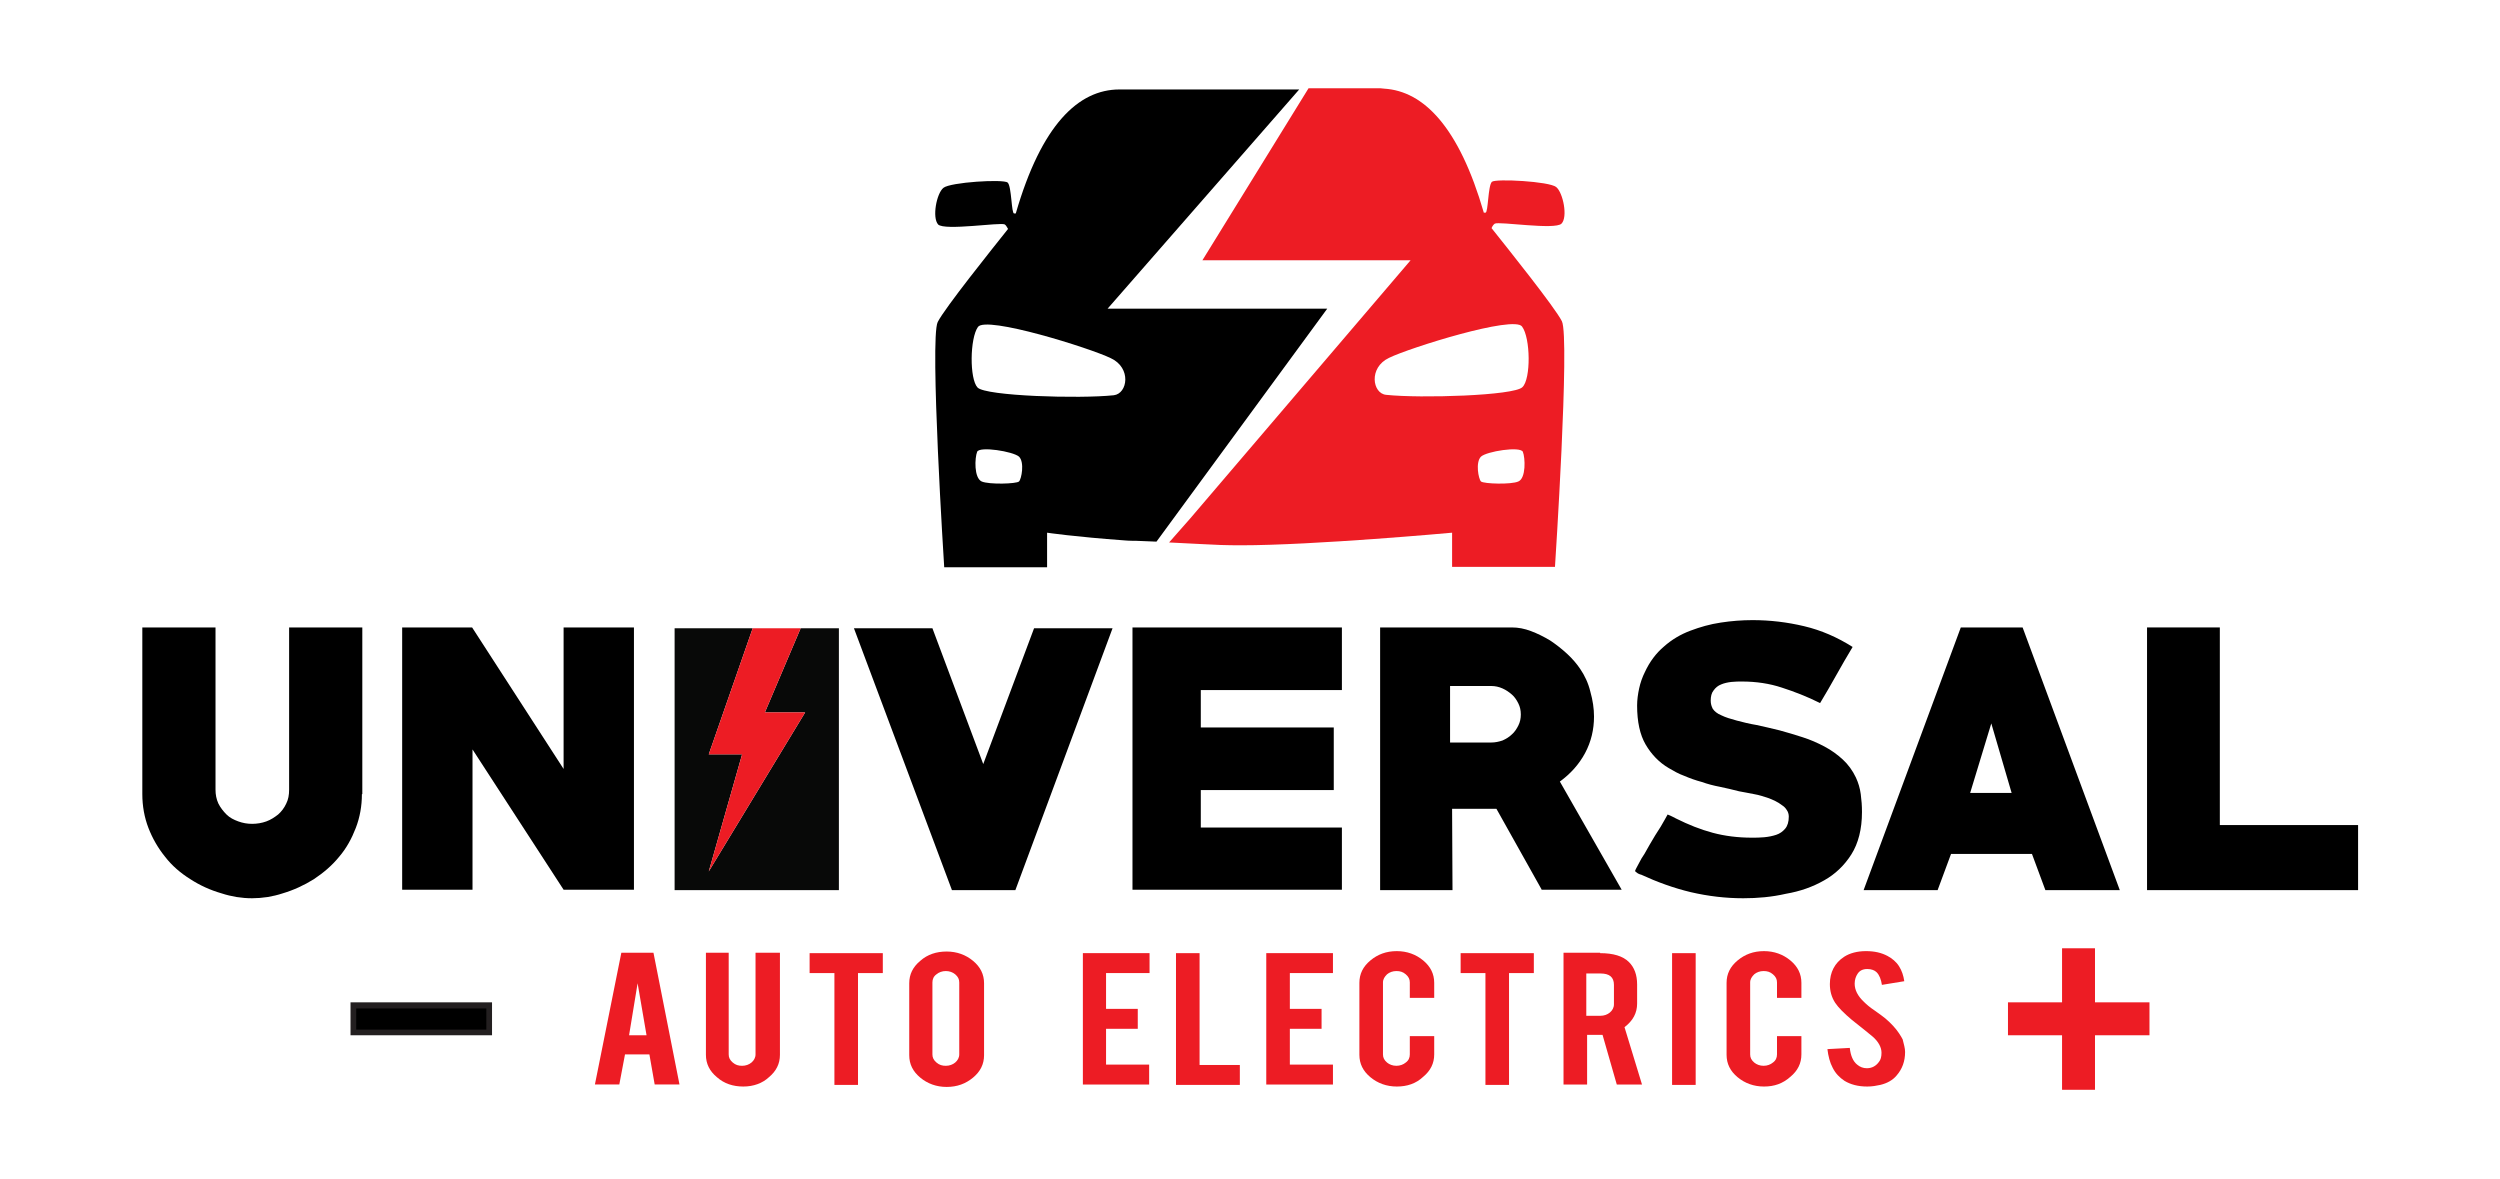 <?xml version="1.0" encoding="utf-8"?>
<!-- Generator: Adobe Illustrator 23.0.1, SVG Export Plug-In . SVG Version: 6.00 Build 0)  -->
<svg version="1.1" id="Layer_1" xmlns="http://www.w3.org/2000/svg" xmlns:xlink="http://www.w3.org/1999/xlink" x="0px" y="0px"
	 viewBox="0 0 614.8 290" style="enable-background:new 0 0 614.8 290;" xml:space="preserve">
<style type="text/css">
	.st0{fill:#ED1C24;}
	.st1{fill:#231F20;}
	.st2{fill:#080908;}
</style>
<g>
	<g>
		<path class="st0" d="M384.1,79c-1.7-3.4-13.4-18-17.3-22.9c0.2-0.5,0.5-0.9,0.8-1.1c1-0.6,14.8,1.6,16.4,0c1.6-1.6,0.4-7.6-1.3-9
			c-1.7-1.4-14.8-2.1-15.8-1.3c-1,0.9-0.9,7.7-1.6,7.6c-0.1,0-0.2,0-0.4,0c-6.1-21.1-14.8-29.9-24.5-30.5l-1-0.1
			c-2.5,0-9.3,0-17.6,0L295.7,64h51.2l-54.2,63.5l-5.2,5.9l7.9,0.4v0c3.3,0.2,6.4,0.3,9.7,0.3c18.1,0,52-3.1,52-3.1v8.4h25.3
			C382.4,139.4,386.1,83.1,384.1,79z M373.4,118.4c-1.7,0.8-8.5,0.6-9.2,0c-0.6-0.6-1.4-4.7,0-6.1c1.4-1.3,9.6-2.6,10.3-1.2
			C375.1,112.6,375.3,117.6,373.4,118.4z M374.4,95.2c-2,2.1-25,2.8-33.5,1.9c-3.4-0.3-4.4-6.7,0.7-9.1c5.1-2.5,30.7-10.5,32.7-7.7
			C376.4,83.1,376.5,93.2,374.4,95.2z"/>
		<path d="M272.3,76l47.2-54c-18.9,0-40.2,0-44.2,0c-10.1,0-19.2,8.7-25.5,30.5c-0.2,0-0.3,0-0.4,0c-0.7,0.1-0.6-6.7-1.6-7.6
			c-1-0.9-14.1-0.1-15.8,1.3c-1.7,1.4-2.8,7.3-1.3,9c1.6,1.6,15.4-0.6,16.4,0c0.3,0.2,0.5,0.6,0.8,1.1c-3.9,4.9-15.6,19.5-17.3,22.9
			c-2,4.1,1.6,60.3,1.6,60.3h25.3V131c0,0,6.7,1,19.1,1.9v0l0,0c0.9,0.1,2.9,0.1,2.9,0.1l4.9,0.2l42-57.3H272.3z M250.6,118.4
			c-0.6,0.6-7.4,0.8-9.2,0c-1.9-0.9-1.7-5.8-1.1-7.3c0.6-1.4,8.8-0.1,10.3,1.2C252,113.7,251.2,117.8,250.6,118.4z M273.9,97.2
			c-8.5,0.9-31.5,0.2-33.5-1.9c-2-2.1-1.9-12.1,0.1-14.9c2-2.8,27.6,5.2,32.7,7.7C278.3,90.5,277.3,96.8,273.9,97.2z"/>
	</g>
	<g>
		<g>
			
				<rect x="494.5" y="247.3" transform="matrix(6.123234e-17 -1 1 6.123234e-17 260.62 761.796)" class="st0" width="33.4" height="6.7"/>
			<path class="st0" d="M515.2,268h-8.1v-34.8h8.1V268z M508.6,266.6h5.2v-32h-5.2V266.6z"/>
		</g>
		<g>
			<rect x="494.5" y="247.3" class="st0" width="33.4" height="6.7"/>
			<path class="st0" d="M528.6,254.6h-34.8v-8.1h34.8V254.6z M495.2,253.2h32V248h-32V253.2z"/>
		</g>
		<g>
			<rect x="86.9" y="247.3" width="33.4" height="6.7"/>
			<path class="st1" d="M121,254.6H86.2v-8.1H121V254.6z M87.6,253.2h32V248h-32V253.2z"/>
		</g>
	</g>
	<g>
		<path d="M89,195.3c0,2.9-0.5,5.7-1.5,8.3c-1,2.6-2.3,5-4.1,7.1c-1.7,2.1-3.8,3.9-6.2,5.5c-2.4,1.5-5,2.7-7.7,3.5
			c-1.2,0.4-2.5,0.7-3.7,0.9c-1.3,0.2-2.6,0.3-3.8,0.3c-1.3,0-2.5-0.1-3.8-0.3c-1.2-0.2-2.5-0.5-3.7-0.9c-2.8-0.8-5.4-2-7.7-3.5
			c-2.4-1.5-4.5-3.3-6.2-5.5c-1.7-2.1-3.1-4.5-4.1-7.1c-1-2.6-1.5-5.4-1.5-8.3v-41h18v39.9c0,1.2,0.2,2.3,0.7,3.4
			c0.5,1,1.2,1.9,2,2.7c0.8,0.8,1.8,1.3,2.9,1.7c1.1,0.4,2.2,0.6,3.4,0.6c1.2,0,2.4-0.2,3.5-0.6c1.1-0.4,2-1,2.9-1.7
			c0.8-0.7,1.5-1.6,2-2.7c0.5-1,0.7-2.1,0.7-3.4v-39.9h18V195.3z"/>
		<path d="M138.6,218.8l-22.4-34.5v34.5H98.9v-64.5h17.2l22.5,34.8v-34.8h17.3v64.5H138.6z"/>
		<path d="M249.7,218.9h-15.6L210,154.5h19.3l12.5,33.4l12.5-33.4h19.3L249.7,218.9z"/>
		<path d="M278.5,218.9v-64.6H330v15.4h-34.7v9.2H328v15.4h-32.7v9.2H330v15.3H278.5z"/>
		<path d="M379.2,218.9l-11.2-20h-10.9l0.1,20h-17.8v-64.6h32.4c1.6,0,3.1,0.3,4.7,0.9c1.6,0.6,3.2,1.4,4.7,2.3
			c1.5,1,2.9,2.1,4.2,3.3c1.3,1.2,2.4,2.5,3.2,3.7c1.1,1.6,2,3.5,2.5,5.6c0.6,2.1,0.9,4.2,0.9,6.1c0,3.2-0.7,6.2-2.2,9
			c-1.5,2.8-3.6,5.1-6.2,7l15.2,26.6H379.2z M366.7,168.7h-10.1v13.9h10.1c1,0,1.9-0.2,2.8-0.5c0.9-0.4,1.7-0.9,2.3-1.5
			c0.7-0.6,1.2-1.4,1.6-2.2c0.4-0.8,0.6-1.7,0.6-2.7c0-1-0.2-1.9-0.6-2.7c-0.4-0.8-0.9-1.6-1.6-2.2c-0.7-0.6-1.4-1.1-2.3-1.5
			C368.6,168.9,367.7,168.7,366.7,168.7z"/>
		<path d="M428.7,220.9c-4.3,0-8.6-0.5-12.9-1.5c-4.2-1-8.3-2.5-12.2-4.3c-0.1,0-0.4-0.1-0.8-0.3c-0.4-0.3-0.7-0.5-0.7-0.6
			c0-0.1,0.1-0.3,0.3-0.7s0.5-0.9,0.8-1.5c0.3-0.6,0.7-1.3,1.2-2c0.4-0.8,0.9-1.5,1.3-2.3c0.9-1.6,1.8-3,2.7-4.4
			c0.8-1.4,1.4-2.4,1.7-3c0.7,0.3,1.4,0.6,2.1,1c3,1.5,6,2.7,9,3.5c3,0.8,6.2,1.2,9.6,1.2c0.9,0,2,0,3-0.1c1.1-0.1,2.1-0.3,3-0.6
			c0.9-0.3,1.6-0.8,2.2-1.5c0.6-0.7,0.9-1.7,0.9-3c0-0.6-0.2-1.2-0.5-1.6c-0.3-0.5-0.7-0.9-1.2-1.2c-0.5-0.4-1-0.7-1.6-1
			c-0.6-0.3-1.1-0.5-1.6-0.7c-1.2-0.4-2.4-0.8-3.6-1c-1.2-0.2-2.4-0.5-3.7-0.7c-1.6-0.4-3.2-0.8-4.7-1.1c-1.6-0.3-3.1-0.7-4.5-1.2
			c-1.5-0.4-2.9-0.9-4.3-1.5c-1.4-0.5-2.6-1.2-3.8-1.9c-2.4-1.4-4.3-3.4-5.7-5.8c-1.4-2.4-2.1-5.6-2.1-9.6c0-1.4,0.2-2.8,0.5-4.2
			s0.8-2.8,1.4-4c1.2-2.6,2.8-4.7,4.7-6.3c1.9-1.7,4.1-3,6.5-3.9c2.4-0.9,4.8-1.6,7.5-2c2.6-0.4,5.2-0.6,7.8-0.6
			c4.3,0,8.5,0.5,12.7,1.5c4.2,1,8.1,2.7,11.9,5.1c-1.4,2.3-2.7,4.6-4,6.9c-1.3,2.3-2.6,4.6-4,6.9c-3.2-1.6-6.3-2.8-9.4-3.8
			c-3-1-6.3-1.5-9.8-1.5c-0.8,0-1.7,0-2.6,0.1c-0.9,0.1-1.8,0.3-2.5,0.6c-0.8,0.3-1.4,0.8-1.9,1.5c-0.5,0.6-0.7,1.5-0.7,2.5
			c0,0.8,0.2,1.4,0.5,2c0.4,0.6,1.1,1.2,2.1,1.6c1,0.5,2.3,0.9,3.8,1.3c1.5,0.4,3.1,0.8,4.9,1.1c1.8,0.4,3.6,0.8,5.6,1.3
			c1.9,0.5,3.8,1.1,5.7,1.7s3.7,1.4,5.4,2.3c1.7,0.9,3.2,2,4.5,3.2c1.3,1.2,2.4,2.7,3.2,4.4c0.6,1.3,1,2.6,1.2,4.1
			c0.2,1.5,0.3,2.9,0.3,4.4c0,4.2-0.9,7.7-2.6,10.4c-1.7,2.7-4,4.9-6.7,6.4c-2.8,1.6-5.9,2.7-9.4,3.3
			C435.7,220.6,432.2,220.9,428.7,220.9z"/>
		<path d="M503,218.9l-3.3-8.9h-19.9l-3.3,8.9h-18.2l23.9-64.6h15.2l23.9,64.6H503z M489.7,177.9l-5.2,17.1h10.2L489.7,177.9z"/>
		<path d="M528,218.9v-64.6h17.9v48.6h34v16H528z"/>
		<g>
			<polygon class="st2" points="196.9,154.5 188.1,175.2 198,175.2 174.3,214.3 182.5,185.5 174.3,185.5 185.1,154.5 165.9,154.5 
				165.9,218.9 206.3,218.9 206.3,154.5 			"/>
			<polygon class="st0" points="182.5,185.5 174.3,214.3 198,175.2 188.1,175.2 196.9,154.5 185.1,154.5 174.3,185.5 			"/>
		</g>
	</g>
	<g>
		<path class="st0" d="M153.7,259.3l-1.4,7.4h-6l6.5-32.4h7.9l6.4,32.4h-6.1l-1.3-7.4H153.7z M156.8,241.8l-2.1,12.8h4.3
			L156.8,241.8z"/>
		<path class="st0" d="M182.8,267.2c-2.5,0-4.7-0.7-6.5-2.3c-1.8-1.5-2.7-3.3-2.7-5.5v-25.1h5.6v25c0,0.8,0.3,1.4,1,2
			s1.4,0.8,2.3,0.8c0.9,0,1.7-0.3,2.3-0.8s1-1.2,1-2v-25h6v25.1c0,2.2-0.9,4-2.7,5.5C187.5,266.4,185.3,267.2,182.8,267.2z"/>
		<path class="st0" d="M205.2,239.3h-6.1v-4.9h18v4.9H211v27.5h-5.8V239.3z"/>
		<path class="st0" d="M232.8,234c2.5,0,4.7,0.8,6.5,2.3c1.8,1.5,2.7,3.3,2.7,5.5v17.7c0,2.2-0.9,4-2.7,5.5
			c-1.8,1.5-3.9,2.3-6.5,2.3c-2.5,0-4.7-0.8-6.5-2.3c-1.8-1.5-2.7-3.3-2.7-5.5v-17.7c0-2.2,0.9-4,2.7-5.5
			C228.1,234.7,230.3,234,232.8,234z M235.9,241.6c0-0.8-0.3-1.4-1-2c-0.6-0.5-1.4-0.8-2.3-0.8c-0.9,0-1.7,0.3-2.3,0.8
			c-0.7,0.5-1,1.2-1,2v17.7c0,0.8,0.3,1.4,1,2s1.4,0.8,2.3,0.8c0.9,0,1.7-0.3,2.3-0.8s1-1.2,1-2V241.6z"/>
		<path class="st0" d="M266.3,266.8v-32.4h16.4v4.9H272v8.8h7.8v4.9H272v8.8h10.6v4.9H266.3z"/>
		<path class="st0" d="M304.9,266.8h-15.7v-32.4h5.8v27.5h9.9V266.8z"/>
		<path class="st0" d="M311.4,266.8v-32.4h16.4v4.9h-10.6v8.8h7.8v4.9h-7.8v8.8h10.6v4.9H311.4z"/>
		<path class="st0" d="M343.5,267.2c-2.5,0-4.7-0.8-6.5-2.3c-1.8-1.5-2.7-3.3-2.7-5.5v-17.7c0-2.2,0.9-4,2.7-5.5
			c1.8-1.5,3.9-2.3,6.5-2.3c2.5,0,4.7,0.8,6.5,2.3c1.8,1.5,2.7,3.3,2.7,5.5v3.7h-6v-3.8c0-0.8-0.3-1.4-1-2c-0.7-0.6-1.4-0.8-2.3-0.8
			c-0.9,0-1.7,0.3-2.3,0.8c-0.6,0.6-1,1.2-1,2v17.7c0,0.8,0.3,1.4,1,2c0.6,0.5,1.4,0.8,2.3,0.8c0.9,0,1.7-0.3,2.3-0.8
			c0.7-0.5,1-1.2,1-2v-4.5h6v4.5c0,2.2-0.9,4-2.7,5.5C348.2,266.5,346,267.2,343.5,267.2z"/>
		<path class="st0" d="M365.3,239.3h-6.1v-4.9h18v4.9h-6.1v27.5h-5.8V239.3z"/>
		<path class="st0" d="M393.5,234.4c3.2,0,5.6,0.7,7.1,2.2c1.3,1.3,2,3.1,2,5.5v4.7c0,2.3-1,4.2-3.1,5.8l4.3,14.1h-6.2l-3.5-12.2
			c-0.2,0-0.3,0-0.5,0h-3.3v12.2h-5.8v-32.4H393.5z M396.9,242.2c0-1.9-1.1-2.8-3.3-2.8h-3.5v10.4h3.5c0.9,0,1.7-0.3,2.3-0.8
			s1-1.2,1-2V242.2z"/>
		<path class="st0" d="M417,266.8h-5.8v-32.4h5.8V266.8z"/>
		<path class="st0" d="M433.8,267.2c-2.5,0-4.7-0.8-6.5-2.3c-1.8-1.5-2.7-3.3-2.7-5.5v-17.7c0-2.2,0.9-4,2.7-5.5
			c1.8-1.5,3.9-2.3,6.5-2.3c2.5,0,4.7,0.8,6.5,2.3c1.8,1.5,2.7,3.3,2.7,5.5v3.7h-6v-3.8c0-0.8-0.3-1.4-1-2c-0.7-0.6-1.4-0.8-2.3-0.8
			c-0.9,0-1.7,0.3-2.3,0.8c-0.6,0.6-1,1.2-1,2v17.7c0,0.8,0.3,1.4,1,2c0.6,0.5,1.4,0.8,2.3,0.8c0.9,0,1.7-0.3,2.3-0.8
			c0.7-0.5,1-1.2,1-2v-4.5h6v4.5c0,2.2-0.9,4-2.7,5.5C438.4,266.5,436.3,267.2,433.8,267.2z"/>
		<path class="st0" d="M468.5,258.7c0,2.3-0.7,4.2-2.1,5.8c-0.9,1.1-2.3,1.9-4,2.3c-0.9,0.2-2,0.4-3.2,0.4c-2.3,0-4.1-0.5-5.6-1.4
			c-1.2-0.8-2.2-1.8-2.9-3.2c-0.7-1.3-1.1-2.9-1.3-4.6l5.5-0.3c0.2,1.9,0.8,3.3,1.8,4.1c0.7,0.6,1.5,0.9,2.4,0.9
			c1.3,0,2.3-0.6,3-1.6c0.4-0.5,0.6-1.2,0.6-2.2c0-1.3-0.7-2.7-2.2-4c-1.1-0.9-2.8-2.3-5.1-4.1c-1.9-1.6-3.3-3-4.1-4.2
			c-0.9-1.4-1.3-2.9-1.3-4.6c0-2.9,1.2-5.2,3.5-6.7c1.4-0.9,3.2-1.4,5.4-1.4c2.1,0,3.8,0.4,5.3,1.2c1.1,0.6,2.1,1.4,2.8,2.5
			c0.7,1.1,1.1,2.3,1.3,3.7l-5.5,0.9c-0.2-1.3-0.6-2.4-1.3-3.1c-0.5-0.5-1.3-0.8-2.3-0.8c-1.1,0-1.9,0.4-2.4,1.2
			c-0.4,0.6-0.7,1.4-0.7,2.4c0,1.5,0.7,3,2.3,4.5c0.6,0.6,1.4,1.3,2.6,2.1c1.3,0.9,2.2,1.6,2.7,2c1.4,1.2,2.5,2.4,3.3,3.6
			c0.4,0.6,0.7,1.1,0.9,1.5C468.2,256.8,468.5,257.8,468.5,258.7z"/>
	</g>
</g>
</svg>
